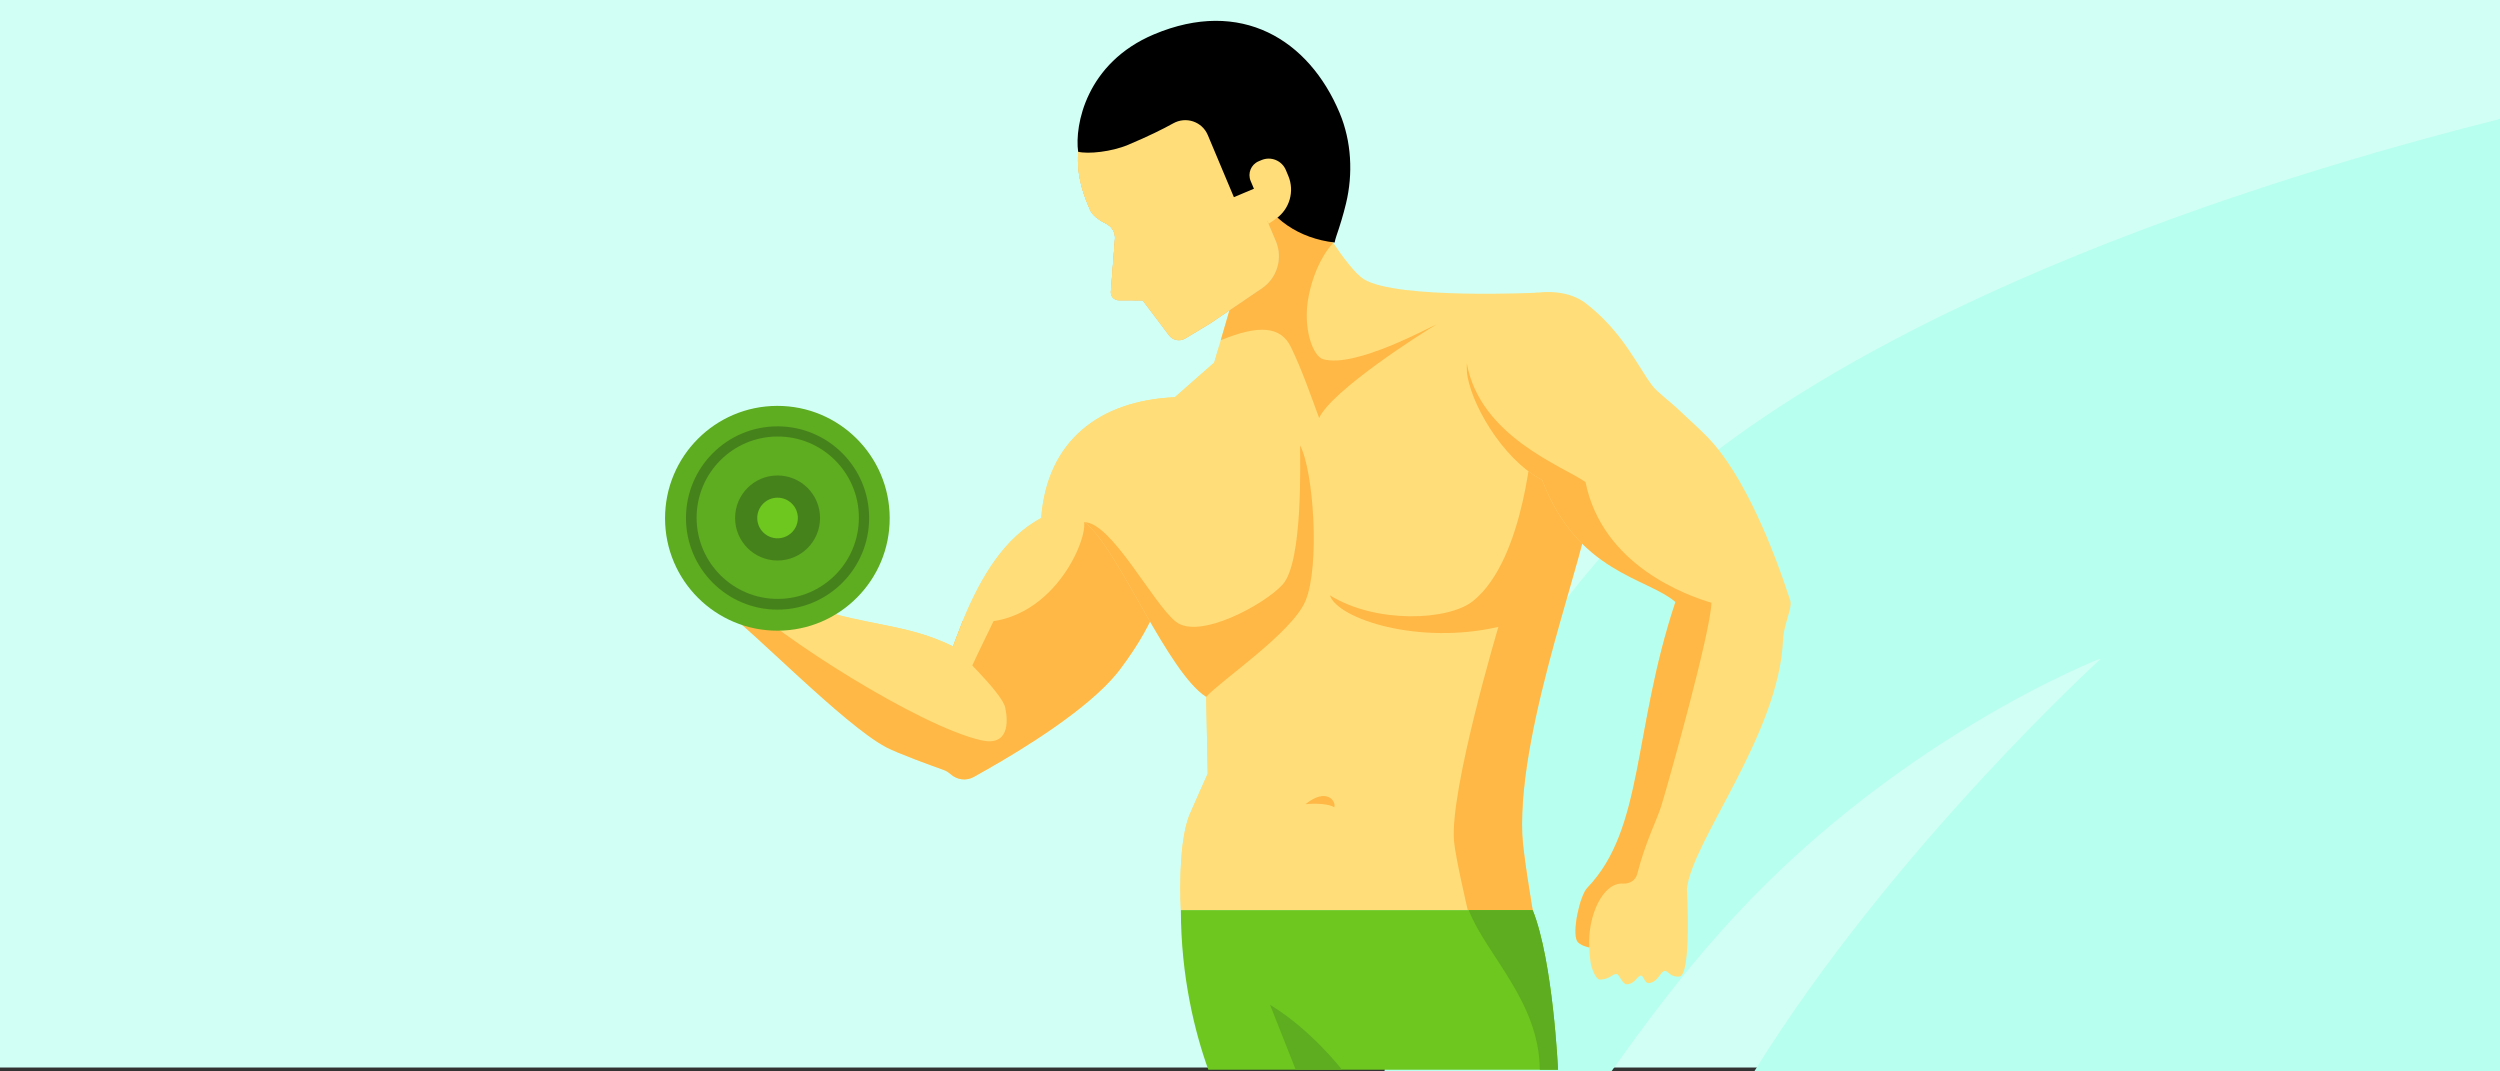 <?xml version="1.0" encoding="utf-8"?>
<!-- Generator: Adobe Illustrator 25.0.0, SVG Export Plug-In . SVG Version: 6.00 Build 0)  -->
<svg version="1.1" xmlns="http://www.w3.org/2000/svg" xmlns:xlink="http://www.w3.org/1999/xlink" x="0px" y="0px" width="350px"
	 height="150px" viewBox="0 0 350 150" enable-background="new 0 0 350 150" xml:space="preserve">
<rect x="0" y="0" width="350" height="150" fill="#333333" stroke="none"/>
<g id="Layer_6">
	<rect fill="#D1FFF5" width="350" height="149.453"/>
</g>
<g id="Layer_3">
	<path fill="#B7FFEF" d="M350,16.611c-0.091,0.023-0.367,0.142-0.459,0.165c-31.778,7.986-94.498,27.175-124.212,59.862
		c-20.298,22.323-28.597,49.777-31.497,73.309h31.798c4.699-6.637,9.699-13.274,14.999-19.207
		c24-27.253,53.596-38.616,53.596-38.616s-29.198,26.548-48.596,57.823L350,150c0-0.689,0-0.848,0-1.942c0-0.22,0-0.432,0-0.649
		V16.611z"/>
</g>
<g id="Layer_4">
</g>
<g id="Layer_5">
	<g>
		<g>
			<path fill-rule="evenodd" clip-rule="evenodd" fill="#FFDD78" d="M101.702,85.725c3.31,2.171,16.423,15.738,22.334,18.87
				c1.71,0.904,6.494,2.63,8.093,3.201c0.348,0.125,0.654,0.32,0.932,0.57l0.028,0.014c0.89,0.807,2.183,0.974,3.24,0.39
				c0.514-0.278,1.126-0.626,1.822-1.03c5.048-2.853,14.087-8.405,18.245-13.512c0.153-0.181,0.278-0.348,0.403-0.515
				c5.702-7.556,5.924-11.828,5.924-11.828l-8.872-10.604l-1.377,0.208c-1.384-2.014-4.202-0.052-6.703,1.03
				c-5.132,2.741-8.427,8.168-10.986,14.417c-0.209,0.543-0.459,1.169-0.681,1.753c-0.153,0.39-0.292,0.765-0.403,1.058
				c-0.167,0.445-0.278,0.751-0.278,0.751c-8.914-4.397-15.625-2.032-27.348-9.296l-2.453,2.45v0.014L101.702,85.725z"/>
			<path fill-rule="evenodd" clip-rule="evenodd" fill="#FFB746" d="M101.702,85.725c3.31,2.171,16.423,15.738,22.334,18.87
				c1.71,0.904,6.494,2.63,8.093,3.201c0.348,0.125,0.654,0.32,0.932,0.57l0.028,0.014c0.89,0.807,2.183,0.974,3.24,0.39
				c0.514-0.278,1.126-0.626,1.822-1.03c5.048-2.853,14.087-8.405,18.245-13.512c0.153-0.181,0.278-0.348,0.403-0.515
				c5.702-7.556,5.924-11.828,5.924-11.828l-8.872-10.604l-1.377,0.208l-0.695,1.614c0.445,2.936-5.229,15.683-16.994,13.832
				c-0.209,0.543-0.459,1.169-0.681,1.753c-0.153,0.39-0.292,0.765-0.403,1.058c-0.167,0.445-0.278,0.751-0.278,0.751
				s6.842,6.443,7.301,8.53c0.459,2.087,0.515,5.51-3.393,4.606c-8.664-1.99-28.424-14.584-33.709-19.969L101.702,85.725z"/>
			<g>
				<path fill-rule="evenodd" clip-rule="evenodd" fill="#FFDD78" d="M136.081,93.258c0,0,0.148-0.326,0.369-0.799
					c0.147-0.31,0.331-0.71,0.532-1.123c0.294-0.621,0.621-1.285,0.896-1.861c3.337-6.622,5.219-13.007,11.072-15.569
					c1.408-0.483,0.711-2.949-3.18-1.386c-5.132,2.741-8.427,8.168-10.986,14.416c-0.209,0.543-0.459,1.169-0.681,1.753
					c-0.153,0.39-0.292,0.765-0.403,1.058c-0.167,0.445-0.278,0.751-0.278,0.751c-6.474-3.194-12.058-2.872-19.671-5.503
					C122.384,89.102,128.859,88.964,136.081,93.258z"/>
			</g>
			<path fill-rule="evenodd" clip-rule="evenodd" fill="#FFDD78" d="M145.771,72.519c0,0,3.727-0.849,6.007,0.584
				c0.195,0.111,0.375,0.251,0.542,0.404c4.575,4.161,11.25,20.679,16.548,24.046l0.209,10.771c0,0-1.933,4.3-2.545,5.747
				c-1.725,4.175-1.21,13.345-1.21,13.345h49.255c0,0-1.334-7.793-1.459-10.562c-0.626-15.544,9.373-40.453,9.331-45.81
				l-2.531-7.807l-4.668-22.263c0,0-19.686,0.951-24.288-1.874c-2.42-1.503-7.034-9.393-7.034-9.393l-7.294-0.703l-3.895,2.324
				l0.134,9.546l-2.878,9.88l-5.521,4.857C153.92,56.085,146.578,61.707,145.771,72.519z"/>
			<g>
				<path fill-rule="evenodd" clip-rule="evenodd" fill="#FFDD78" d="M165.201,58.22l4.829-5.546l0.644-4.247l-0.678,2.328
					l-5.521,4.857c-10.555,0.473-17.898,6.095-18.704,16.908c0,0,1.653-0.373,3.43-0.202
					C150.62,64.553,156.572,59.771,165.201,58.22z"/>
				<path fill-rule="evenodd" clip-rule="evenodd" fill="#FFDD78" d="M170.116,115.891c0.415-1.516,1.761-6.034,1.761-6.034
					s-2.138-11.902-3.007-12.303l0.209,10.771c0,0-1.933,4.3-2.545,5.747c-1.724,4.175-1.21,13.345-1.21,13.345h5.052
					C169.939,124.543,169.286,119.025,170.116,115.891z"/>
			</g>
			<path fill-rule="evenodd" clip-rule="evenodd" fill="#FFB746" d="M209.78,87.756c0,0-6.854,22.953-6.214,30.031
				c0.21,2.326,1.919,9.623,1.919,9.623l9.093,0.007c0,0-1.334-7.793-1.459-10.562c-0.626-15.544,9.373-40.453,9.331-45.81
				l-2.531-7.807l-5.34-2.394c0,0-1.001,17.405-8.344,23.295c-3.465,2.779-13.648,3.195-20.053-0.793
				C187.342,86.704,198.736,90.333,209.78,87.756z"/>
			<path fill-rule="evenodd" clip-rule="evenodd" fill="#FFB746" d="M170.907,47.629c5.279-2.172,8.41-2.005,9.845,0.995
				c1.628,3.405,2.786,6.834,3.929,9.896c1.724-3.799,14.115-11.745,16.409-13.081c-0.765,0.25-11.292,6.128-15.839,4.857
				c-1.433-0.4-2.949-4.363-2.023-8.934c0.455-2.249,1.456-5.167,3.36-7.299l-11.497-8.733l-2.504,16.532L170.907,47.629z"/>
			<path fill-rule="evenodd" clip-rule="evenodd" fill="#FFB746" d="M186.791,113.027c0.319-0.788-1.014-2.87-4.029-0.435
				C184.184,112.419,186.212,112.559,186.791,113.027z"/>
			<path fill-rule="evenodd" clip-rule="evenodd" fill="#FFB746" d="M151.779,73.104c0.195,0.111,0.375,0.251,0.542,0.404
				c4.575,4.161,11.25,20.679,16.548,24.046c2.016-2.268,12.015-8.962,13.892-13.415c2.044-4.857,1.154-18.188-0.751-21.792
				c0,1.976,0.431,16.323-2.434,19.482c-2.545,2.811-11.709,7.779-14.949,5.218C161.388,84.501,155.617,73.076,151.779,73.104z"/>
			<g>
				<g>
					<g>
						<path fill-rule="evenodd" clip-rule="evenodd" fill="#E3B678" d="M188.149,28.594l-6.147-1.489l-1.669,1.433
							c0,0.014-0.014,0.014-0.014,0.014l-1.836,1.559l-0.153,0.125l-0.862,0.737l-0.014,0.014l1.182,2.797
							c0.987,2.366,0.181,5.135-1.961,6.582l-7.259,4.926l-3.491,2.101c-0.751,0.445-1.724,0.264-2.253-0.431l-0.598-0.793
							l-1.224-1.628l-1.877-2.477l-3.324-0.014c-0.501,0-0.932-0.334-1.071-0.793c-0.042-0.125-0.069-0.264-0.056-0.418l0.487-6.29
							l0.07-0.933l0.014-0.139c0.07-0.821-0.32-1.628-1.043-2.045c-0.042-0.028-0.084-0.056-0.139-0.084
							c-0.181-0.083-0.362-0.181-0.529-0.278c-0.334-0.195-0.64-0.404-0.904-0.626c-0.014,0-0.014,0-0.014,0
							c-0.389-0.334-0.695-0.682-0.834-1.016c-0.793-1.865-1.933-4.481-1.683-8.169c0.264-4.161,3.282-10.367,7.927-13.776
							c0.862-0.626,1.78-1.155,2.754-1.572c10.012-4.203,21.276-0.237,25.587,10.033C188.9,19.938,189.123,24.489,188.149,28.594z"
							/>
						<path fill-rule="evenodd" clip-rule="evenodd" fill="#E3B678" d="M157.315,34.617l0.168-1.109l0.029-0.165
							c0.158-0.976-0.234-1.977-1.061-2.542c-0.047-0.037-0.095-0.074-0.159-0.113c-0.209-0.116-0.416-0.249-0.607-0.381
							c-0.382-0.263-0.728-0.541-1.024-0.831c-0.017-0.001-0.017-0.001-0.017-0.001c-0.435-0.435-0.77-0.879-0.906-1.291
							c-0.778-2.303-1.904-5.537-1.269-9.925c0.279-1.99,1.128-4.333,2.414-6.663c-2.318,3.172-3.758,6.873-3.935,9.665
							c-0.25,3.688,0.89,6.304,1.683,8.168c0.139,0.334,0.445,0.682,0.834,1.016c0,0,0,0,0.014,0
							c0.264,0.223,0.57,0.431,0.904,0.626c0.167,0.097,0.348,0.195,0.528,0.278c0.056,0.028,0.097,0.056,0.139,0.084
							c0.723,0.417,1.112,1.224,1.043,2.045l-0.014,0.139l-0.07,0.933l-0.487,6.29c-0.014,0.153,0.014,0.292,0.056,0.418
							c0.092,0.305,0.32,0.543,0.604,0.677L157.315,34.617z"/>
					</g>
					<g>
						<path fill-rule="evenodd" clip-rule="evenodd" fill="#FFDD78" d="M188.149,28.594l-6.147-1.489l-1.669,1.433
							c0,0.014-0.014,0.014-0.014,0.014l-1.836,1.559l-0.153,0.125l-0.862,0.737l-0.014,0.014l1.182,2.797
							c0.987,2.366,0.181,5.135-1.961,6.582l-7.259,4.926l-3.491,2.101c-0.751,0.445-1.724,0.264-2.253-0.431l-0.598-0.793
							l-1.224-1.628l-1.877-2.477l-3.324-0.014c-0.501,0-0.932-0.334-1.071-0.793c-0.042-0.125-0.069-0.264-0.056-0.418l0.487-6.29
							l0.07-0.933l0.014-0.139c0.07-0.821-0.32-1.628-1.043-2.045c-0.042-0.028-0.084-0.056-0.139-0.084
							c-0.181-0.083-0.362-0.181-0.529-0.278c-0.334-0.195-0.64-0.404-0.904-0.626c-0.014,0-0.014,0-0.014,0
							c-0.389-0.334-0.695-0.682-0.834-1.016c-0.793-1.865-1.933-4.481-1.683-8.169c0.264-4.161,3.282-10.367,7.927-13.776
							c0.862-0.626,1.78-1.155,2.754-1.572c10.012-4.203,21.276-0.237,25.587,10.033C188.9,19.938,189.123,24.489,188.149,28.594z"
							/>
						<path fill-rule="evenodd" clip-rule="evenodd" fill="#FFDD78" d="M157.315,34.617l0.168-1.109l0.029-0.165
							c0.158-0.976-0.234-1.977-1.061-2.542c-0.047-0.037-0.095-0.074-0.159-0.113c-0.209-0.116-0.416-0.249-0.607-0.381
							c-0.382-0.263-0.728-0.541-1.024-0.831c-0.017-0.001-0.017-0.001-0.017-0.001c-0.435-0.435-0.77-0.879-0.906-1.291
							c-0.778-2.303-1.904-5.537-1.269-9.925c0.279-1.99,1.128-4.333,2.414-6.663c-2.318,3.172-3.758,6.873-3.935,9.665
							c-0.25,3.688,0.89,6.304,1.683,8.168c0.139,0.334,0.445,0.682,0.834,1.016c0,0,0,0,0.014,0
							c0.264,0.223,0.57,0.431,0.904,0.626c0.167,0.097,0.348,0.195,0.528,0.278c0.056,0.028,0.097,0.056,0.139,0.084
							c0.723,0.417,1.112,1.224,1.043,2.045l-0.014,0.139l-0.07,0.933l-0.487,6.29c-0.014,0.153,0.014,0.292,0.056,0.418
							c0.092,0.305,0.32,0.543,0.604,0.677L157.315,34.617z"/>
					</g>
				</g>
				<path d="M150.939,21.248c1.407,0.339,4.657,0.013,6.997-0.971c2.862-1.204,4.877-2.208,6.302-3.001
					c1.805-1.018,4.061-0.253,4.854,1.635l3.652,8.693l3.083-1.297c2.025,4.4,6.063,7.07,11.022,7.647
					c0.059-0.301,0.133-0.591,0.234-0.882c0.495-1.434,0.976-2.991,1.361-4.599c0.992-4.104,0.778-8.676-0.903-12.678
					c-4.313-10.267-13.805-16.109-25.973-10.99C152.052,8.807,150.429,17.565,150.939,21.248z"/>
				<path fill-rule="evenodd" clip-rule="evenodd" fill="#FFDD78" d="M177.611,31.329l0.983-0.677
					c1.944-1.339,2.682-3.859,1.767-6.036l-0.342-0.814c-0.557-1.326-2.083-1.949-3.407-1.391l-0.399,0.168
					c-1.069,0.45-1.572,1.682-1.122,2.753L177.611,31.329z"/>
			</g>
			<g>
				<path fill-rule="evenodd" clip-rule="evenodd" fill="#FFDD78" d="M205.366,51.967c0.286,4.027,4.811,12.246,10.539,15.235
					c4.951,12.992,14.682,13.652,18.66,17.07c-6.006,18.063-4.36,31.992-12.346,40.032c-1.047,1.054-2.125,6.06-1.444,7.401
					c0.343,0.676,1.719,0.937,1.719,0.937s0.079,1.912,0.319,2.702c0.158,0.522,0.668,1.839,1.197,1.808
					c1.478-0.085,1.726-0.865,2.336-0.783c0.376,0.05,0.792,1.469,1.408,1.434c1.262-0.073,1.437-1.279,2.017-1.208
					c0.36,0.044,0.467,1.067,1.053,1.032c1.292-0.077,1.646-1.663,2.22-1.699c0.583-0.036,0.657,0.876,2.048,0.796
					c1.765-0.102,1.07-12.266,1.07-12.266c0.7-6.708,12.913-21.648,13.462-34.889c0.093-2.177,1.341-4.449,1.008-5.495
					c-2.193-6.799-6.373-17.612-11.721-23.028c-1.26-1.266-1.835-1.74-3.769-3.568c-1.2-1.16-3.169-2.606-3.835-3.51
					c-2.1-2.802-4.14-7.526-9.287-11.499c-4.546-3.509-13.579-0.68-15.454,3.512c-0.751,1.655-1.162,3.291-1.207,4.892
					c-0.001,0.219-0.016,0.438-0.003,0.669C205.349,51.681,205.357,51.817,205.366,51.967z"/>
				<path fill-rule="evenodd" clip-rule="evenodd" fill="#FFB746" d="M205.366,51.967c0.286,4.027,4.811,12.246,10.539,15.235
					c4.951,12.992,14.682,13.652,18.66,17.07c-6.006,18.063-4.376,31.702-12.346,40.032c-1.027,1.074-2.122,6.059-1.444,7.401
					c0.342,0.677,1.719,0.937,1.719,0.937c-0.252-4.389,1.889-9.122,4.715-8.941c0.918,0.059,1.77-0.432,2.003-1.347
					c1.155-4.521,2.781-7.62,3.364-9.514c1.012-3.296,6.908-24.293,7.023-28.452c-3.305-0.985-15.234-5.12-17.63-16.894
					c-3.033-2.175-14.764-6.332-16.611-16.62c-0.001,0.219-0.016,0.438-0.003,0.669C205.349,51.681,205.357,51.817,205.366,51.967z"
					/>
			</g>
			<g>
				
					<rect x="100.072" y="69.161" transform="matrix(0.498 -0.867 0.867 0.498 -11.279 126.588)" fill-rule="evenodd" clip-rule="evenodd" fill="#C28F4A" width="7.247" height="7.749"/>
				<path fill-rule="evenodd" clip-rule="evenodd" fill="#E3B678" d="M108.18,83.743l2.715-5.648
					c0.331-0.688,0.428-1.465,0.276-2.213l-0.8-3.949c-0.047-0.232-0.181-0.436-0.375-0.572l-5.464-3.828
					c-0.22-0.154-0.525-0.022-0.563,0.244l-0.053,0.371c-0.197,1.375,0.325,2.754,1.383,3.653l1.963,1.669
					c-4.869,4.294-4.722,8.382-5.524,12.274L108.18,83.743z"/>
				<path fill-rule="evenodd" clip-rule="evenodd" fill="#D6A35E" d="M101.74,85.745l-5.348-12.011
					c-0.294-0.661-0.219-1.429,0.197-2.02l3.616-4.876c0.382-0.543,1.127-0.683,1.68-0.315l2.375,1.577
					c0.515,0.342,0.695,1.015,0.42,1.569l-2.308,4.641c-1.934-1.034-2.071-1.993-1.052-3.986l-1.363,2.333
					c0,0,4.988,4.846,5.655,6.338c1.39,3.109-0.79,5.799-0.79,5.799L101.74,85.745z"/>
			</g>
		</g>
		<g>
			
				<ellipse transform="matrix(1 -0.002 0.002 1 -0.171 0.258)" fill-rule="evenodd" clip-rule="evenodd" fill="#5EAC20" cx="108.858" cy="72.519" rx="15.726" ry="15.736"/>
			<path fill-rule="evenodd" clip-rule="evenodd" fill="#46821C" d="M121.68,72.519c0,7.086-5.741,12.83-12.822,12.83
				c-7.081,0-12.822-5.744-12.822-12.83c0-7.086,5.74-12.831,12.822-12.831C115.94,59.689,121.68,65.433,121.68,72.519z"/>
			
				<ellipse transform="matrix(1 -0.002 0.002 1 -0.118 0.178)" fill-rule="evenodd" clip-rule="evenodd" fill="#5EAC20" cx="108.858" cy="72.519" rx="11.359" ry="11.367"/>
			<path fill-rule="evenodd" clip-rule="evenodd" fill="#46821C" d="M114.807,72.519c0,3.287-2.663,5.952-5.948,5.952
				c-3.285,0-5.948-2.665-5.948-5.952c0-3.288,2.663-5.953,5.948-5.953C112.143,66.567,114.807,69.232,114.807,72.519z"/>
			<path fill-rule="evenodd" clip-rule="evenodd" fill="#6DC71F" d="M111.7,72.519c0,1.57-1.272,2.843-2.842,2.843
				c-1.569,0-2.842-1.273-2.842-2.843c0-1.57,1.272-2.844,2.842-2.844C110.428,69.676,111.7,70.949,111.7,72.519z"/>
		</g>
		<path fill-rule="evenodd" clip-rule="evenodd" fill="#6DC71F" d="M165.323,127.416c0,9.284,1.97,17.165,3.844,22.348h48.957
			c0,0-0.686-15.202-3.547-22.348C207.552,127.411,165.323,127.416,165.323,127.416z"/>
		<path fill-rule="evenodd" clip-rule="evenodd" fill="#5EAC20" d="M214.578,127.416c-2.79-0.002-10.782-0.001-8.961,0
			c2.476,6.301,9.899,12.815,9.954,22.348h2.554C218.125,149.764,217.439,134.562,214.578,127.416z"/>
		<path fill-rule="evenodd" clip-rule="evenodd" fill="#5EAC20" d="M177.807,140.673c5.758,3.497,10.076,9.091,10.076,9.091h-6.478
			L177.807,140.673z"/>
	</g>
</g>
</svg>
